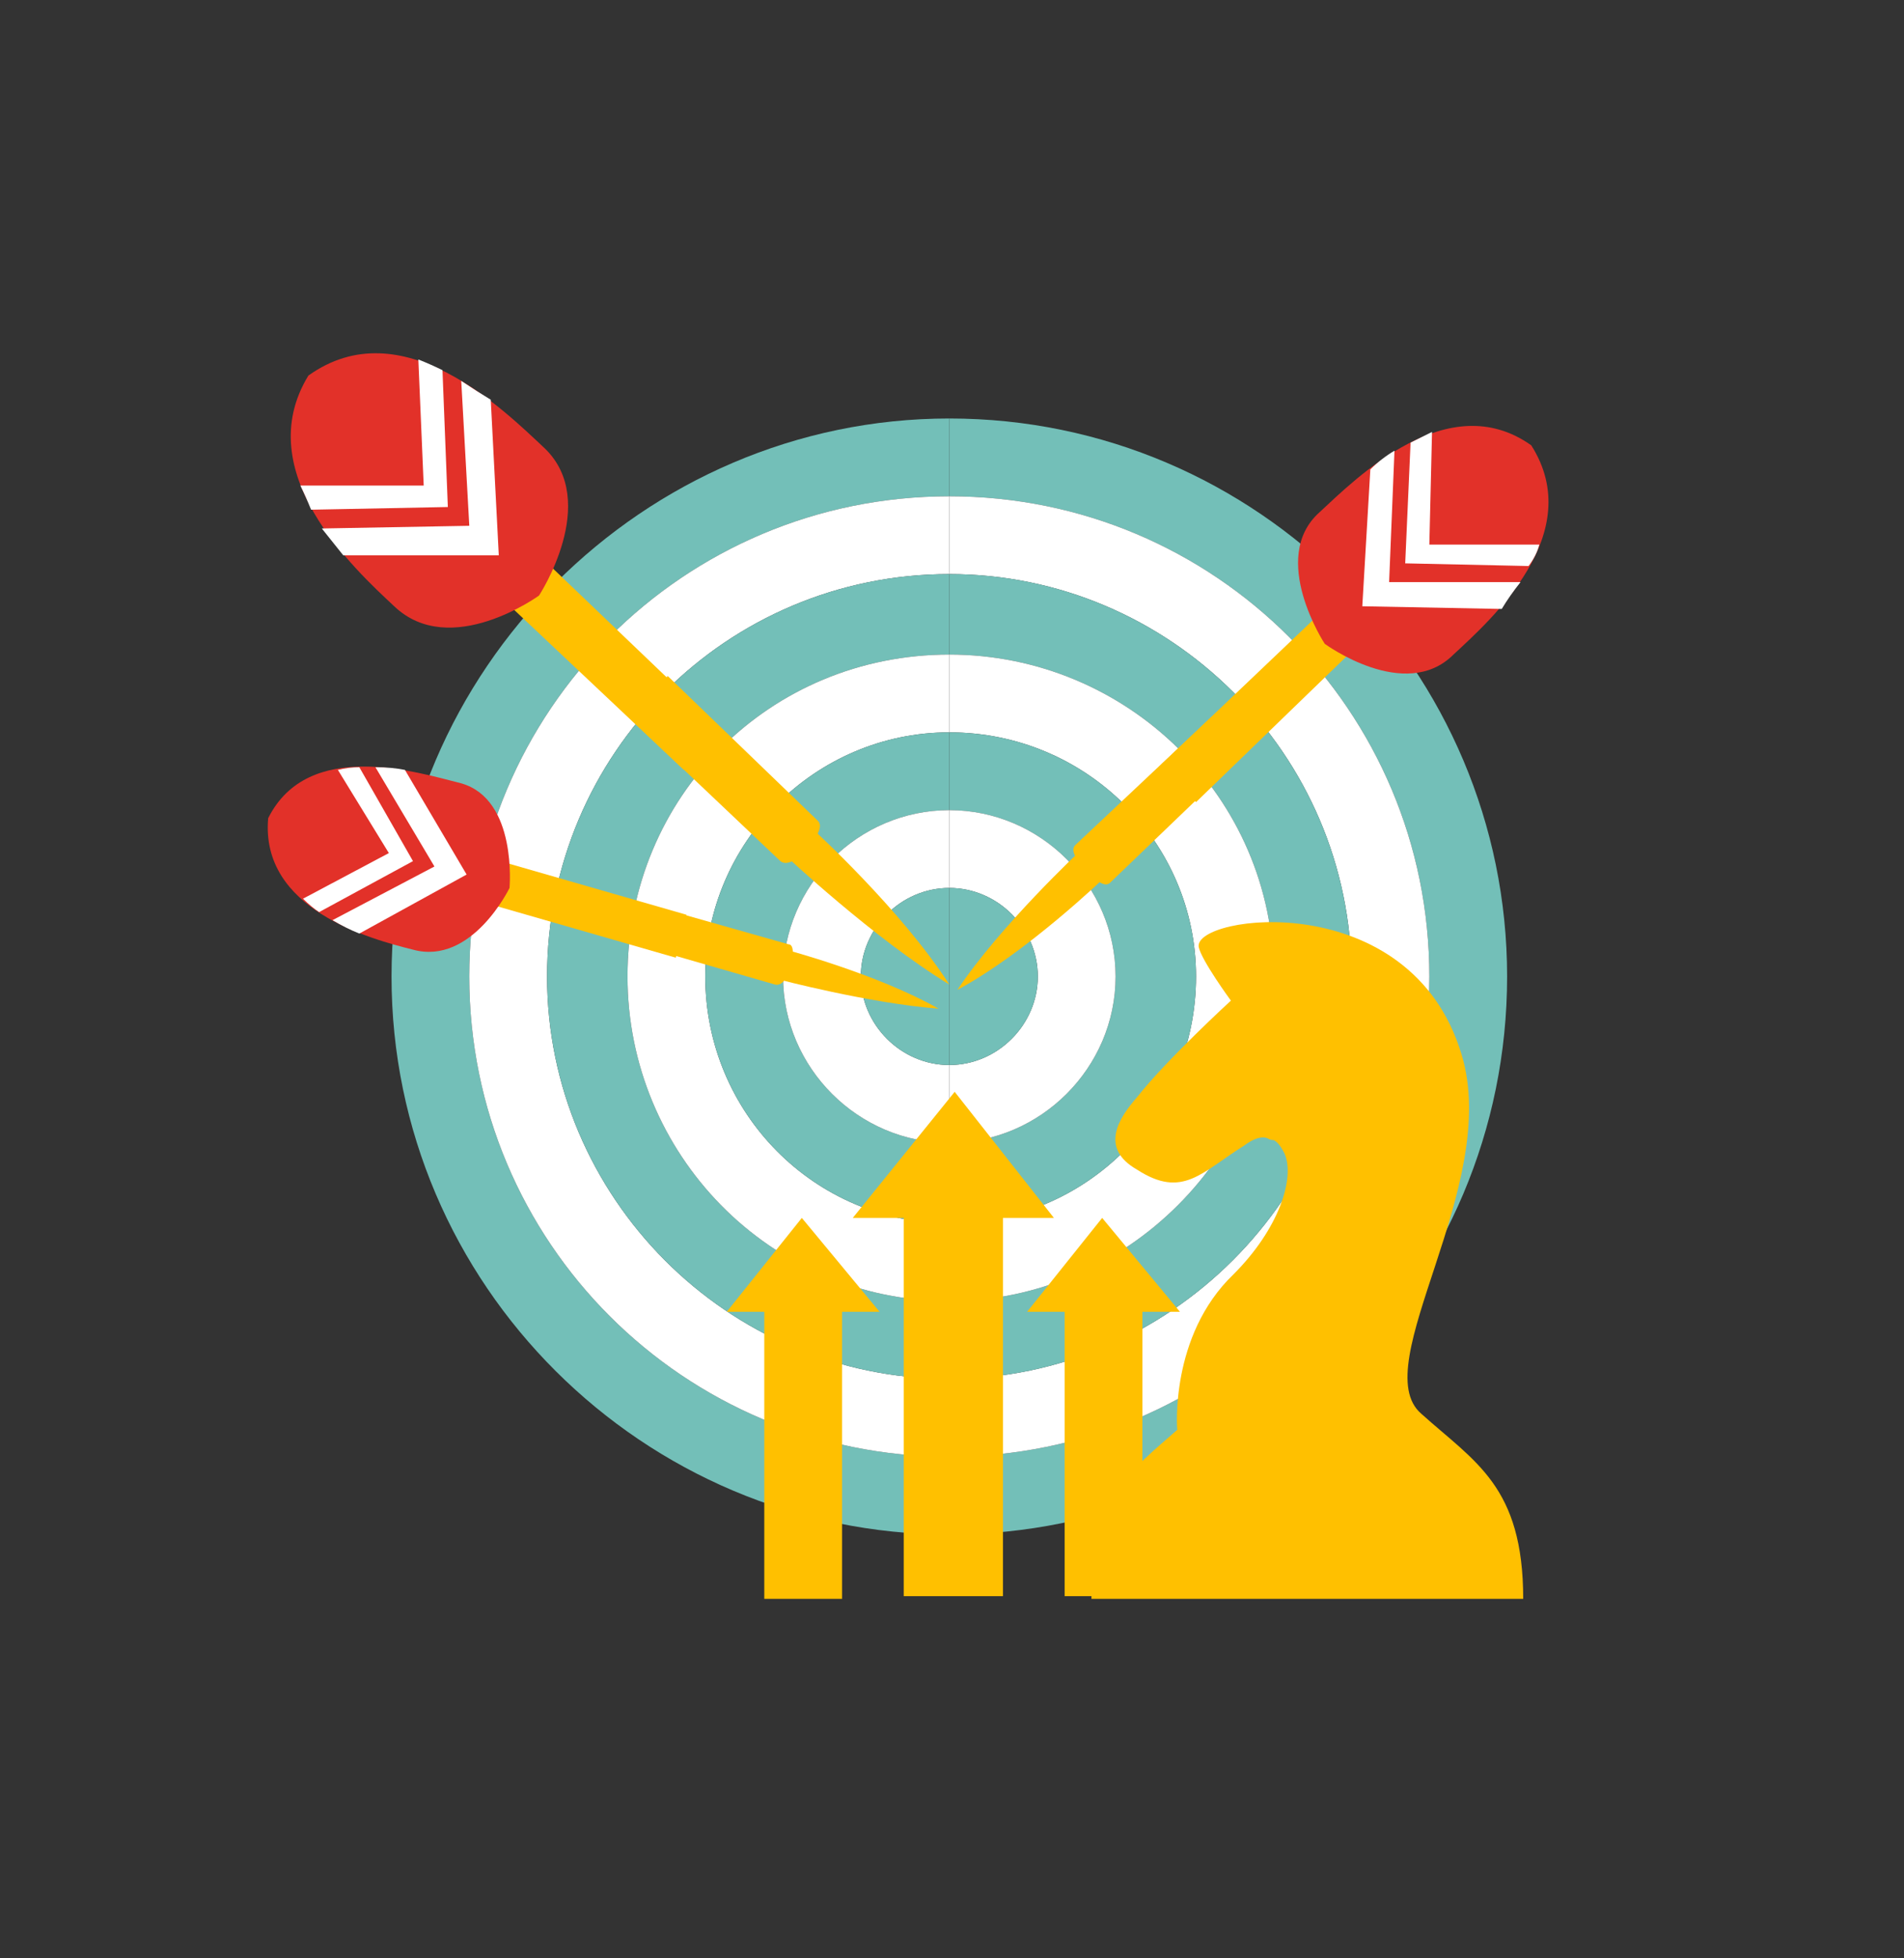 <svg xmlns="http://www.w3.org/2000/svg" viewBox="0 0 71 73" width="71" height="73"><rect x="0" y="0" width="71" height="73" fill="#333333" stroke="none"/><title>Icon-svg</title><style>		.s0 { fill: #73bfb8 } 		.s1 { fill: #ffffff } 		.s2 { fill: #ffc000 } 		.s3 { fill: #e23129 } 	</style><path id="Layer" class="s0" d="m35.4 54.3v2.9c-11.4 0-20.8-9.3-20.8-20.8 0-11.4 9.4-20.8 20.8-20.8v2.9c-9.9 0-17.9 8-17.9 17.9 0 9.9 8 17.9 17.9 17.9z"></path><path id="Layer" class="s1" d="m35.4 18.5v2.9c-8.3 0-15 6.7-15 15 0 8.2 6.7 15 15 15v2.9c-9.9 0-17.9-8-17.9-17.9 0-9.9 8-17.9 17.9-17.9z"></path><path id="Layer" class="s0" d="m35.4 48.5v2.9c-8.3 0-15-6.8-15-15 0-8.3 6.7-15 15-15v3c-6.7 0-12 5.3-12 12 0 6.6 5.3 12.1 12 12.1z"></path><path id="Layer" class="s1" d="m35.4 24.4v2.9c-5 0-9.1 4.1-9.1 9.1 0 5.1 4.1 9.2 9.1 9.2v2.9c-6.7 0-12-5.5-12-12.1 0-6.7 5.3-12 12-12z"></path><path id="Layer" class="s0" d="m35.4 42.6v3c-5 0-9.1-4.1-9.1-9.2 0-5 4.1-9.1 9.1-9.1v2.9c-3.4 0-6.2 2.8-6.2 6.2 0 3.4 2.8 6.2 6.2 6.2z"></path><path id="Layer" class="s1" d="m35.4 30.2v2.9c-1.8 0-3.3 1.5-3.3 3.3 0 1.8 1.5 3.3 3.3 3.3v2.9c-3.4 0-6.2-2.8-6.2-6.2 0-3.4 2.8-6.2 6.2-6.2z"></path><path id="Layer" class="s0" d="m35.4 33.1v6.6c-1.8 0-3.3-1.5-3.3-3.3 0-1.8 1.5-3.3 3.3-3.3z"></path><path id="Layer" class="s0" d="m56.2 36.4c0 11.5-9.3 20.8-20.8 20.8v-2.9c9.9 0 17.9-8 17.9-17.9 0-9.9-8-17.9-17.9-17.9v-2.9c11.5 0 20.8 9.4 20.8 20.8z"></path><path id="Layer" class="s1" d="m35.4 21.4v-2.9c9.9 0 17.9 8 17.9 17.9 0 9.9-8 17.9-17.9 17.9v-2.9c8.2 0 15-6.8 15-15 0-8.3-6.8-15-15-15z"></path><path id="Layer" class="s0" d="m35.4 51.4v-2.9c6.6 0 12.1-5.5 12.1-12.1 0-6.7-5.5-12-12.1-12v-3c8.2 0 15 6.7 15 15 0 8.2-6.8 15-15 15z"></path><path id="Layer" class="s1" d="m35.4 27.3v-2.9c6.6 0 12.1 5.3 12.1 12 0 6.6-5.5 12.1-12.1 12.1v-2.9c5.1 0 9.2-4.1 9.2-9.2 0-5-4.1-9.1-9.2-9.1z"></path><path id="Layer" class="s0" d="m35.4 45.6v-3c3.4 0 6.2-2.8 6.2-6.2 0-3.4-2.8-6.2-6.2-6.2v-2.9c5.1 0 9.2 4.1 9.2 9.1 0 5.1-4.1 9.2-9.2 9.2z"></path><path id="Layer" class="s1" d="m35.4 33.1v-2.9c3.4 0 6.2 2.8 6.2 6.2 0 3.4-2.8 6.2-6.2 6.2v-2.9c1.8 0 3.3-1.5 3.3-3.3 0-1.8-1.5-3.3-3.3-3.3z"></path><path id="Layer" class="s0" d="m35.4 39.7v-6.6c1.8 0 3.3 1.5 3.3 3.3 0 1.8-1.5 3.3-3.3 3.3z"></path><path id="Layer" class="s2" d="m29.3 31.9l0.5-0.5 0.5-0.5c0 0 3.3 3 5.1 5.8-2.8-1.7-6.1-4.8-6.1-4.8z"></path><path id="Layer" class="s2" d="m29.1 32.1l-5.7-5.4 1.5-1.5 5.6 5.4c0.3 0.3-0.4 1-0.4 1 0 0-0.6 0.8-1 0.5z"></path><path id="Layer" class="s2" d="m18.5 22.1l1.5-1.5 6.9 6.6-1.4 1.5z"></path><path id="Layer" class="s3" d="m14.7 22.6c-1.5-1.4-5.4-5-3.2-8.6 3.5-2.5 7.3 1.3 8.8 2.7 2.1 2-0.2 5.5-0.2 5.5 0 0-3.3 2.4-5.4 0.4z"></path><path id="Layer" class="s1" d="m16.7 18.9l-5.1 0.1q-0.2-0.5-0.4-0.9h4.6l-0.2-4.7q0.5 0.2 0.9 0.4z"></path><path id="Layer" class="s1" d="m12.8 20.7q-0.4-0.5-0.8-1l5.5-0.1-0.3-5.4q0.6 0.4 1.1 0.7l0.3 5.8z"></path><path id="Layer" class="s2" d="m29 36.5l0.1-0.6 0.2-0.5c0 0 3.4 0.9 5.7 2.2-2.6-0.2-6-1.1-6-1.1z"></path><path id="Layer" class="s2" d="m28.9 36.7l-5.9-1.7 0.4-1.5 6 1.7c0.3 0 0.1 0.8 0.1 0.8 0 0-0.2 0.8-0.6 0.7z"></path><path id="Layer" class="s2" d="m17.9 33.6l0.4-1.6 7.3 2.1-0.4 1.6z"></path><path id="Layer" class="s3" d="m15.4 35.4c-1.6-0.4-5.7-1.5-5.4-4.9 1.5-3 5.6-1.7 7.2-1.3 2.1 0.6 1.8 3.9 1.8 3.9 0 0-1.4 2.9-3.6 2.3z"></path><path id="Layer" class="s1" d="m15.4 32.1l-3.5 1.9q-0.3-0.2-0.6-0.5l3.2-1.7-1.9-3.1q0.4-0.1 0.8-0.1z"></path><path id="Layer" class="s1" d="m13.4 34.8q-0.5-0.2-1-0.5l3.8-2-2.2-3.7q0.6 0 1.1 0.1l2.3 3.9z"></path><path id="Layer" class="s2" d="m35.7 36.9c1.6-2.4 4.6-5.2 4.6-5.2l0.4 0.5 0.5 0.5c0 0-2.9 2.8-5.5 4.2z"></path><path id="Layer" class="s2" d="m40.5 32.4c0 0-0.7-0.6-0.4-0.9l5.1-4.8 1.2 1.4-5 4.8c-0.3 0.3-0.9-0.5-0.9-0.5z"></path><path id="Layer" class="s2" d="m44.6 29.9l-1.3-1.4 6.2-5.9 1.3 1.3z"></path><path id="Layer" class="s3" d="m49.4 24c0 0-2.1-3.2-0.2-4.9 1.4-1.3 4.8-4.7 7.9-2.5 2.1 3.3-1.5 6.5-2.9 7.8-1.8 1.8-4.8-0.4-4.8-0.4z"></path><path id="Layer" class="s1" d="m52.6 16.5q0.4-0.2 0.8-0.4l-0.1 4.2h4.1q-0.1 0.4-0.4 0.8l-4.6-0.1z"></path><path id="Layer" class="s1" d="m50.8 22.6l0.3-5.1q0.4-0.4 0.9-0.7l-0.2 4.9h4.9q-0.4 0.5-0.7 1z"></path><path id="Layer" class="s2" d="m37.4 45.4v14.1h-3.7v-14.1h-1.9l3.8-4.7 3.7 4.7z"></path><path id="Layer" class="s2" d="m42.6 48.9v10.6h-2.9v-10.6h-1.4l2.8-3.5 2.9 3.5z"></path><path id="Layer" class="s2" d="m27.1 48.9l2.8-3.5 2.9 3.5h-1.4v10.7h-2.9v-10.7z"></path><path id="Layer" class="s2" d="m56.8 59.6h-8-4.2-0.7-3.2c0-3.8 1.5-4.8 3.2-6.3 0 0-0.3-3.5 2.1-5.8 1.7-1.7 2.3-3.6 1.9-4.5q-0.2-0.4-0.4-0.5c-0.2 0-0.2-0.1-0.4-0.1q-0.3 0-0.7 0.3c-1.6 1-2.3 2-4 0.9-1.4-0.8-0.7-1.9 0-2.7 1.1-1.4 3.5-3.6 3.5-3.6 0 0-1.1-1.5-1.2-2-0.2-1.2 7.9-2.3 9.8 4 1.5 4.9-3.6 11.6-1.5 13.4 2 1.8 3.8 2.7 3.8 6.9z"></path></svg>